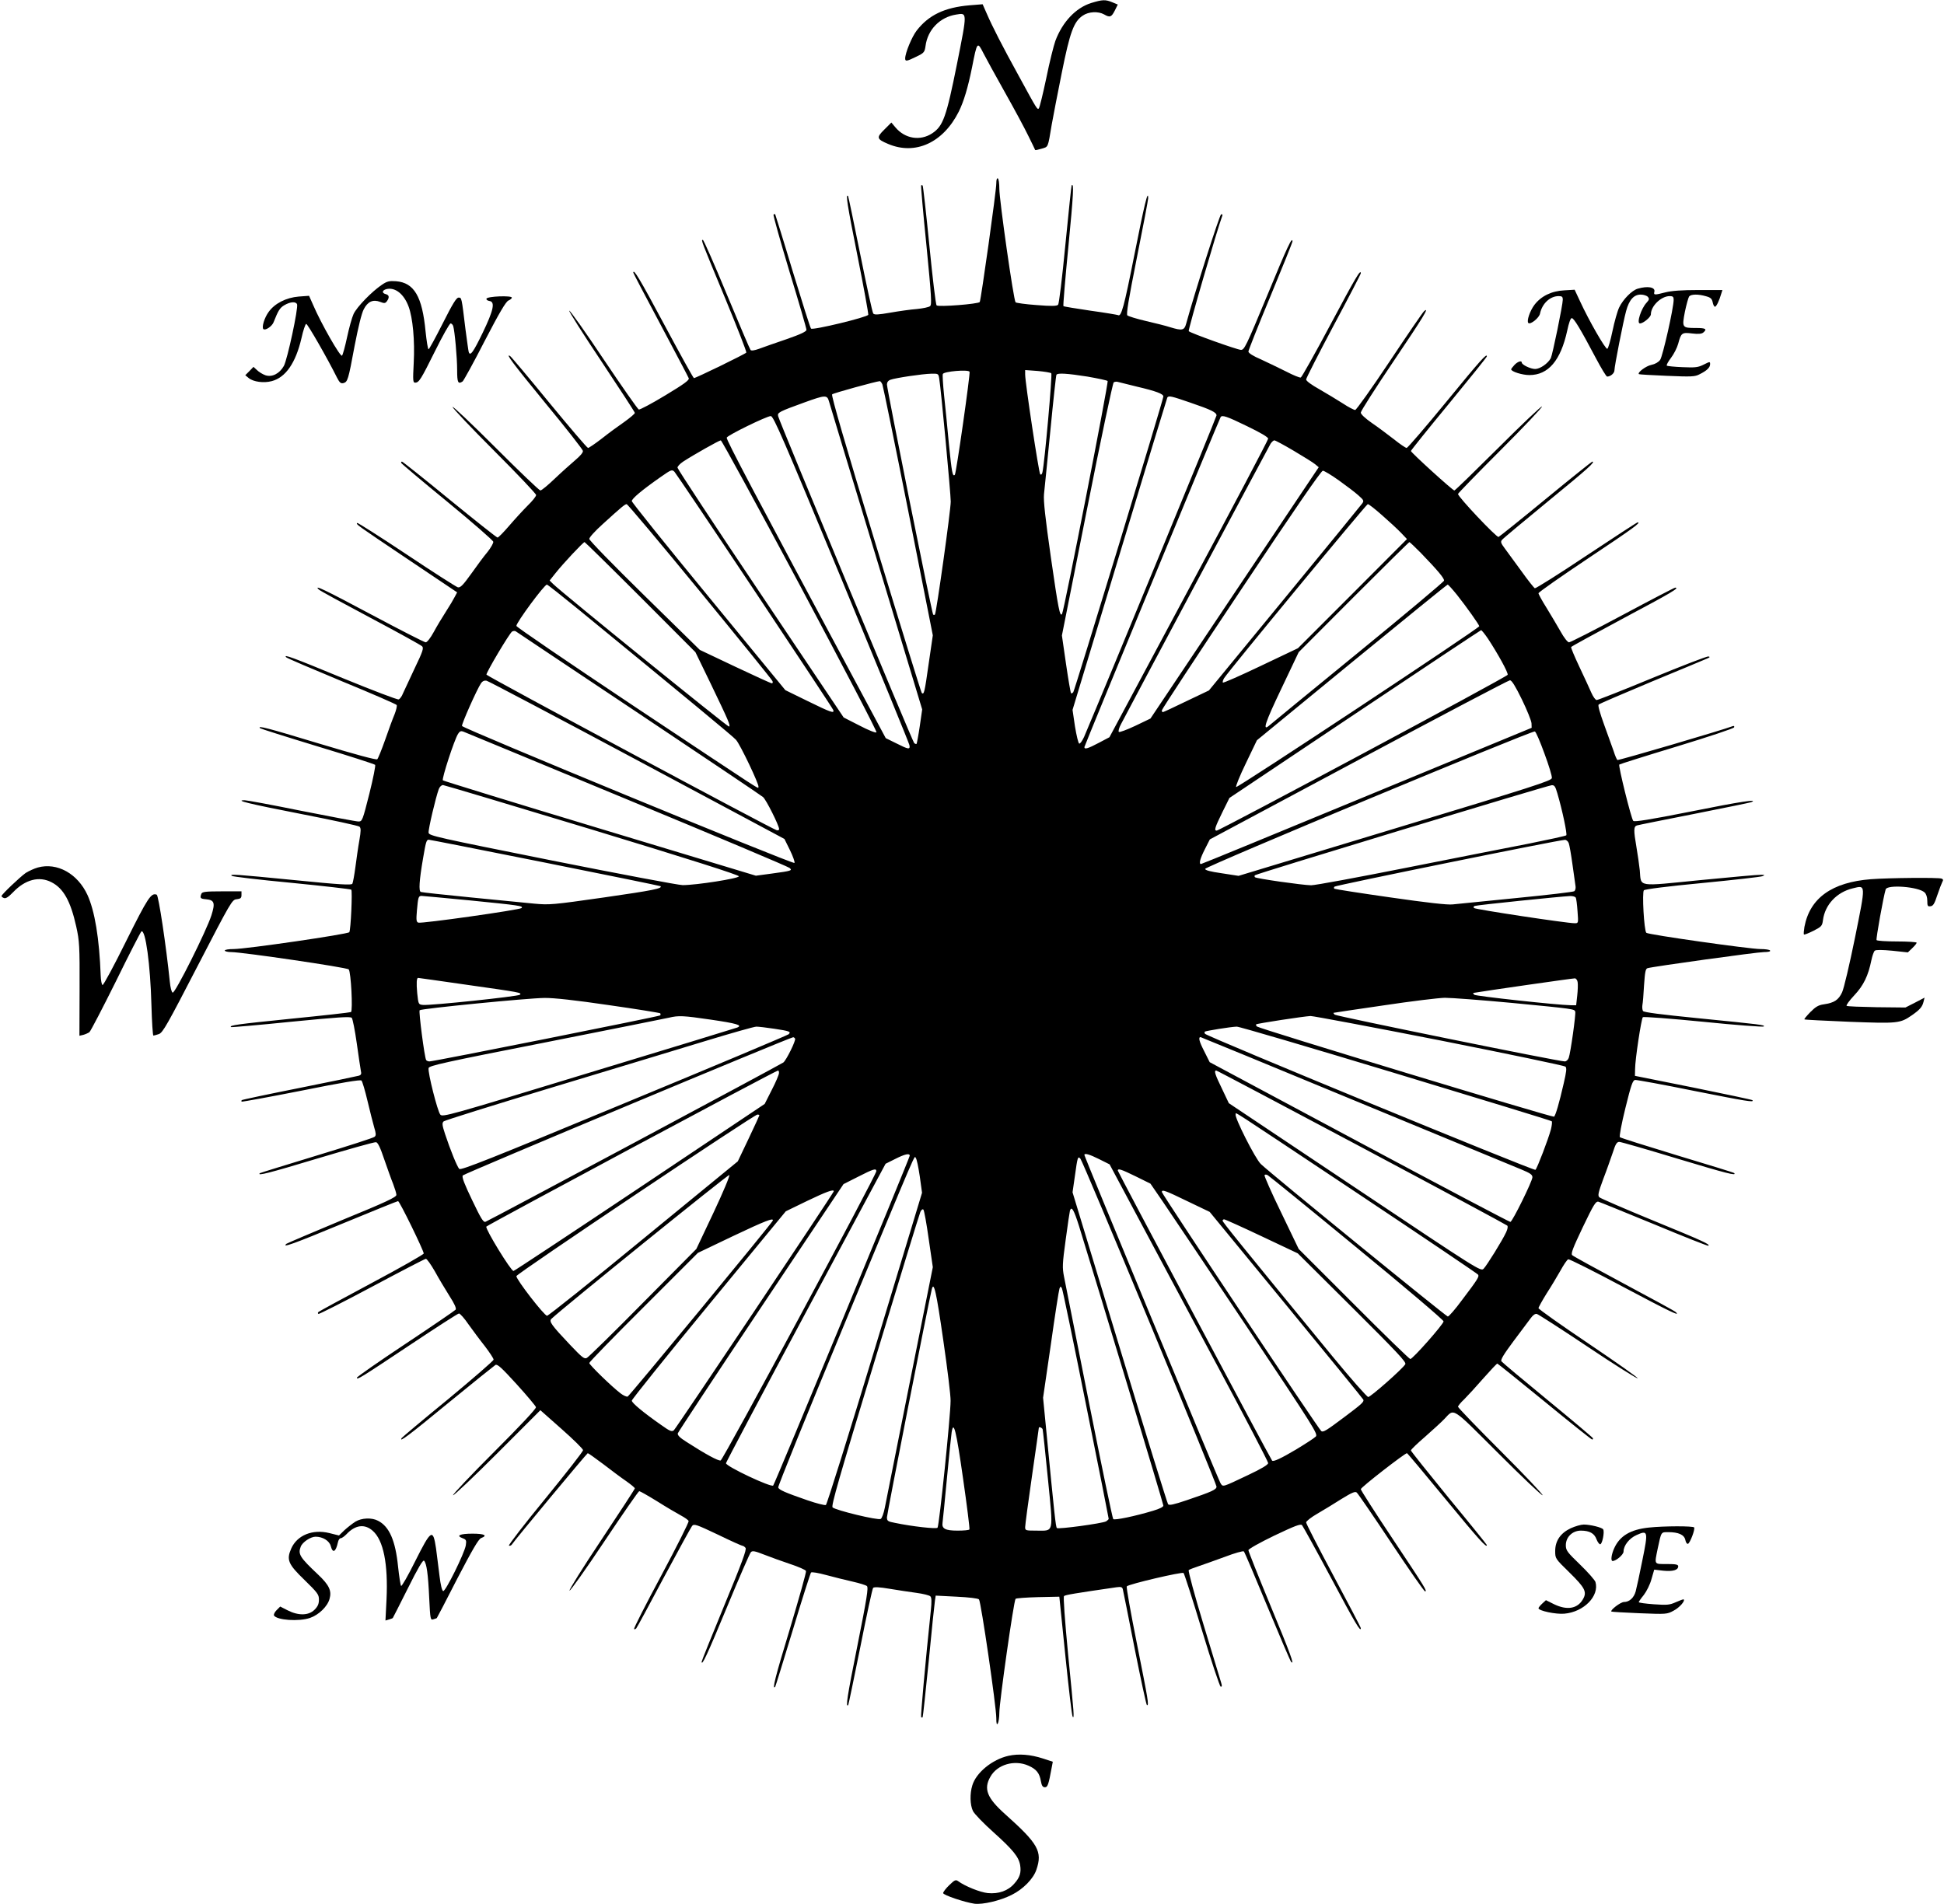 <?xml version="1.0" standalone="no"?>
<!DOCTYPE svg PUBLIC "-//W3C//DTD SVG 20010904//EN"
 "http://www.w3.org/TR/2001/REC-SVG-20010904/DTD/svg10.dtd">
<svg version="1.0" xmlns="http://www.w3.org/2000/svg"
 width="1280pt" height="1254pt" viewBox="0 0 1280 1254"
 preserveAspectRatio="xMidYMid meet">
<g transform="translate(0,1254) scale(0.1,-0.1)"
fill="#000000" stroke="none">
<path d="M7184 12520 c-101 -32 -188 -124 -235 -249 -11 -31 -39 -141 -60
-246 -22 -104 -44 -194 -49 -199 -10 -10 -12 -6 -132 214 -108 196 -175 327
-212 413 l-26 59 -87 -7 c-163 -14 -268 -64 -347 -166 -32 -41 -76 -148 -76
-184 0 -21 11 -19 74 12 50 24 54 29 60 70 14 108 95 190 201 207 75 12 75 21
6 -326 -70 -349 -91 -408 -163 -456 -79 -52 -179 -36 -242 39 l-27 32 -46 -46
c-54 -53 -51 -63 25 -95 179 -76 362 8 465 213 33 67 60 157 87 290 34 173 35
174 76 93 15 -29 77 -143 139 -253 62 -110 132 -240 156 -290 24 -49 45 -91
45 -93 1 -2 20 2 43 9 44 13 40 3 66 159 9 52 39 205 66 340 54 269 79 337
138 377 39 27 102 30 141 8 38 -22 48 -18 70 25 l20 40 -36 15 c-46 19 -65 18
-140 -5z"/>
<path d="M6560 11333 c1 -45 -101 -768 -109 -782 -9 -13 -272 -34 -284 -22 -6
6 -27 184 -48 397 -21 213 -41 389 -44 392 -3 3 -7 3 -10 1 -2 -3 13 -180 35
-395 33 -338 36 -390 24 -400 -8 -7 -47 -15 -87 -19 -40 -3 -118 -14 -175 -24
-80 -14 -104 -15 -112 -6 -6 7 -44 183 -86 391 -42 209 -78 381 -80 383 -17
18 -6 -55 61 -389 42 -210 74 -387 72 -393 -6 -16 -365 -103 -377 -91 -5 5
-59 176 -121 379 -61 204 -114 372 -115 374 -2 2 -7 1 -11 -2 -3 -4 44 -172
105 -375 62 -202 112 -375 112 -384 0 -11 -37 -29 -132 -62 -73 -25 -154 -53
-180 -63 -31 -11 -50 -14 -56 -8 -5 6 -75 171 -157 368 -81 196 -152 357 -157
357 -13 0 -15 5 147 -385 79 -191 142 -352 139 -357 -6 -9 -332 -168 -345
-168 -4 0 -91 158 -194 350 -161 301 -205 375 -205 344 0 -3 81 -158 180 -343
98 -185 182 -343 185 -352 5 -12 -32 -39 -155 -113 -89 -54 -167 -95 -174 -93
-7 3 -111 151 -231 330 -120 180 -222 324 -227 321 -4 -3 91 -153 212 -334
121 -182 220 -334 220 -339 0 -6 -30 -31 -67 -58 -38 -26 -105 -75 -149 -110
-45 -35 -87 -63 -92 -63 -6 0 -121 135 -257 300 -135 165 -250 302 -256 305
-35 22 20 -51 233 -311 134 -162 244 -303 246 -313 2 -11 -17 -33 -50 -61 -29
-25 -90 -79 -135 -122 -45 -43 -87 -78 -95 -78 -7 0 -140 127 -295 282 -156
156 -283 276 -283 268 0 -8 124 -139 275 -290 151 -151 275 -282 275 -290 0
-9 -25 -40 -56 -70 -30 -30 -85 -90 -121 -132 -37 -43 -71 -78 -77 -78 -6 0
-148 113 -316 250 -168 138 -309 250 -313 250 -5 0 -7 -4 -5 -9 2 -5 138 -120
303 -255 165 -136 301 -254 303 -264 1 -9 -16 -39 -38 -67 -23 -27 -71 -92
-107 -143 -53 -74 -71 -93 -88 -90 -11 3 -163 100 -338 217 -176 117 -322 210
-325 207 -9 -9 -10 -8 335 -240 l323 -217 -16 -30 c-8 -16 -34 -60 -58 -97
-24 -37 -60 -97 -80 -134 -21 -39 -44 -68 -53 -68 -9 0 -167 81 -353 180 -311
166 -390 204 -350 167 8 -8 161 -91 340 -186 179 -95 331 -179 339 -187 12
-11 6 -32 -49 -146 -34 -72 -69 -147 -77 -165 -7 -19 -20 -36 -28 -39 -8 -3
-173 60 -368 140 -329 136 -396 161 -372 137 6 -6 170 -76 365 -157 195 -80
358 -151 362 -157 3 -6 -3 -33 -14 -61 -12 -28 -40 -104 -62 -168 -23 -65 -46
-122 -52 -128 -6 -6 -140 30 -389 105 -340 103 -403 119 -382 99 3 -3 173 -57
377 -119 205 -62 376 -117 380 -122 4 -4 -13 -90 -38 -190 -45 -178 -47 -183
-72 -183 -14 0 -183 32 -375 70 -192 39 -360 70 -374 70 -68 0 26 -23 369 -90
206 -40 381 -78 387 -84 10 -9 10 -28 -1 -91 -8 -44 -19 -123 -26 -176 -7 -53
-16 -102 -20 -109 -6 -10 -82 -6 -381 24 -398 39 -428 41 -413 28 5 -5 182
-26 394 -46 212 -21 388 -41 393 -45 8 -8 -3 -264 -13 -280 -8 -13 -680 -111
-762 -111 -32 0 -58 -4 -58 -10 0 -5 19 -10 43 -10 70 0 761 -101 773 -114 15
-15 28 -272 15 -281 -6 -3 -184 -23 -396 -44 -353 -36 -407 -43 -394 -55 2 -2
179 13 394 35 306 30 392 36 401 26 6 -6 21 -82 33 -167 12 -85 24 -167 27
-182 5 -20 2 -27 -13 -32 -10 -3 -187 -40 -392 -81 -206 -41 -376 -77 -379
-80 -3 -3 -3 -7 -1 -10 3 -2 179 30 392 72 273 55 390 74 397 67 6 -6 24 -67
40 -135 16 -68 36 -146 44 -174 12 -39 13 -52 3 -61 -6 -7 -178 -62 -382 -124
-203 -62 -372 -114 -374 -116 -21 -20 59 0 377 96 204 61 378 110 388 108 12
-2 28 -35 54 -113 21 -60 47 -134 59 -163 11 -29 21 -61 21 -71 0 -15 -70 -48
-358 -166 -196 -82 -361 -152 -366 -156 -33 -29 41 -3 364 131 199 82 366 150
371 150 10 0 169 -326 169 -345 0 -6 -154 -94 -342 -194 -189 -101 -347 -187
-351 -191 -5 -4 -5 -10 0 -13 4 -2 163 78 352 179 189 101 349 184 355 184 7
0 33 -37 59 -82 25 -46 69 -119 96 -162 35 -54 47 -83 41 -91 -5 -6 -154 -108
-330 -225 -176 -117 -320 -217 -320 -223 0 -16 21 -3 344 212 174 116 321 211
328 211 7 0 36 -32 63 -72 28 -39 76 -104 108 -144 31 -41 57 -80 57 -88 0 -7
-135 -124 -299 -260 -165 -135 -303 -251 -306 -256 -21 -34 47 17 307 231 161
132 301 244 310 250 13 7 39 -16 140 -127 68 -75 125 -143 127 -151 2 -10
-103 -122 -275 -294 -153 -153 -275 -282 -271 -286 4 -4 135 120 291 276 l284
284 140 -124 c77 -68 141 -131 141 -139 1 -8 -112 -152 -249 -320 -138 -168
-245 -307 -239 -309 6 -2 14 1 18 6 24 36 496 603 501 603 4 0 50 -33 102 -72
52 -40 120 -91 151 -112 31 -22 57 -43 57 -48 0 -4 -99 -156 -220 -338 -121
-181 -215 -332 -210 -335 5 -3 109 143 230 325 121 181 224 330 229 330 5 0
58 -30 118 -67 60 -38 130 -79 156 -93 26 -14 49 -30 51 -37 3 -7 -78 -168
-180 -359 -102 -190 -183 -349 -179 -352 3 -3 9 -1 14 4 5 5 86 155 181 334
96 179 180 332 187 341 13 15 28 10 169 -57 84 -41 158 -74 163 -74 5 0 14 -6
20 -14 8 -10 -23 -96 -139 -376 -82 -199 -150 -368 -150 -373 0 -33 37 46 167
360 79 191 150 354 157 361 10 11 26 8 87 -16 41 -16 118 -44 172 -62 54 -18
101 -38 104 -46 3 -7 -46 -180 -107 -384 -96 -315 -118 -403 -96 -379 2 2 54
171 116 374 61 204 116 374 120 379 5 5 47 -2 102 -17 51 -14 129 -33 173 -43
44 -10 86 -23 93 -29 11 -10 0 -79 -63 -395 -68 -338 -78 -407 -60 -389 2 3
38 176 80 384 41 208 79 383 84 388 7 7 44 5 108 -6 54 -9 134 -21 178 -27 44
-6 85 -16 91 -23 8 -8 9 -35 3 -92 -36 -340 -68 -699 -64 -703 3 -3 7 -3 10
-1 2 3 20 169 40 369 19 201 38 380 41 399 l5 33 137 -7 c82 -4 142 -11 148
-18 13 -14 114 -705 114 -782 0 -36 3 -46 10 -35 5 8 10 40 10 71 0 69 95 738
107 750 4 4 71 9 148 11 l140 3 40 -392 c22 -215 43 -395 48 -399 11 -11 10 7
-30 409 -22 231 -33 381 -27 386 8 8 77 19 345 58 30 4 38 2 42 -13 3 -11 38
-187 78 -391 41 -205 77 -373 81 -373 14 0 9 28 -66 405 -41 204 -71 374 -67
378 14 15 365 97 374 88 5 -5 60 -175 121 -377 61 -202 117 -369 123 -371 9
-3 10 4 4 24 -5 15 -57 187 -116 382 -59 194 -103 357 -98 361 4 4 33 15 63
25 30 10 108 38 174 62 65 25 122 41 126 36 5 -4 74 -168 155 -363 81 -195
151 -359 156 -364 25 -27 -3 50 -136 371 -80 193 -145 357 -145 364 0 8 73 49
170 96 137 65 173 79 183 69 6 -7 93 -164 192 -349 160 -300 195 -359 195
-329 0 5 -81 160 -180 345 -99 185 -180 343 -180 351 0 8 33 34 73 57 39 23
111 66 159 97 68 42 91 52 101 43 8 -6 110 -155 227 -331 117 -176 217 -320
223 -320 16 0 3 21 -212 344 -116 174 -211 322 -211 329 0 12 290 237 304 237
3 0 118 -137 256 -305 219 -266 270 -322 270 -300 0 3 -112 142 -250 309 -137
168 -250 309 -250 314 0 6 42 46 93 90 50 44 108 97 127 117 68 71 42 87 356
-226 156 -156 287 -280 291 -276 4 4 -120 135 -275 290 -155 155 -282 287
-282 293 0 5 18 28 41 49 22 22 79 84 126 138 47 53 88 97 92 97 3 0 143 -113
311 -250 168 -138 309 -250 313 -250 5 0 7 4 5 9 -2 5 -136 118 -298 251 -162
133 -299 248 -304 255 -7 10 15 46 79 132 49 65 100 133 113 151 15 21 30 32
41 29 9 -2 160 -99 335 -216 174 -117 323 -210 329 -208 6 2 -139 104 -321
227 -183 123 -332 229 -332 235 0 6 24 49 53 96 30 46 71 115 92 152 21 38 43
71 51 74 7 2 169 -79 360 -181 309 -164 382 -199 348 -167 -5 6 -157 89 -339
186 -181 97 -336 182 -343 189 -10 10 4 46 70 185 72 150 85 171 103 167 11
-3 177 -71 370 -150 192 -80 351 -143 354 -140 10 10 -28 28 -359 164 -190 78
-351 148 -359 155 -12 11 -8 30 26 122 23 59 50 138 63 175 17 54 26 68 42 68
11 0 184 -50 385 -111 319 -96 392 -115 371 -94 -2 3 -171 55 -374 116 -203
62 -373 115 -378 120 -5 4 10 86 36 191 38 154 48 183 64 186 10 1 187 -31
393 -73 338 -67 396 -77 379 -60 -3 3 -178 40 -389 83 l-384 77 1 45 c0 62 41
331 51 341 5 5 184 -9 398 -30 215 -22 394 -35 398 -31 11 10 -16 13 -437 55
-240 24 -352 38 -358 47 -4 7 -6 24 -4 38 3 14 8 73 11 132 6 88 10 108 23
112 37 11 722 106 766 106 29 0 45 4 41 10 -3 6 -32 10 -64 10 -70 0 -740 95
-751 107 -15 15 -29 267 -16 280 7 7 154 26 386 48 206 20 384 40 395 45 17 7
16 9 -10 9 -16 1 -196 -15 -399 -35 -424 -42 -389 -48 -399 64 -4 38 -14 106
-22 153 -19 111 -19 136 3 143 9 3 179 37 377 76 198 39 367 74 375 77 55 23
-72 4 -395 -61 -272 -54 -373 -70 -381 -62 -13 13 -100 364 -92 371 3 3 174
57 379 119 213 65 375 119 377 126 3 8 -1 11 -9 8 -68 -26 -752 -227 -759
-223 -5 3 -16 29 -25 58 -10 28 -38 107 -63 175 -28 78 -42 126 -36 132 6 6
163 73 349 151 187 77 351 146 365 152 19 8 21 11 9 14 -9 2 -175 -62 -369
-142 -193 -80 -358 -145 -367 -145 -8 0 -23 21 -35 48 -11 26 -47 103 -79 171
-32 68 -57 127 -54 130 2 4 159 90 349 192 312 166 368 199 336 199 -5 0 -161
-81 -346 -180 -185 -99 -344 -180 -353 -180 -9 0 -33 30 -56 72 -22 39 -64
109 -92 155 -29 46 -53 90 -53 96 0 7 149 111 330 232 297 198 347 235 323
235 -5 0 -156 -99 -337 -219 -181 -121 -334 -217 -340 -215 -6 3 -46 53 -88
112 -43 59 -92 126 -109 149 -27 36 -30 45 -19 58 7 9 145 124 307 257 260
213 310 258 287 258 -3 0 -141 -110 -305 -245 -164 -135 -305 -248 -312 -251
-13 -5 -267 264 -267 283 0 4 126 134 279 287 154 154 277 284 274 289 -3 5
-132 -117 -287 -272 -155 -154 -285 -281 -290 -281 -11 0 -286 250 -286 260 0
4 112 144 250 311 137 167 250 307 250 312 1 23 -40 -22 -266 -298 -137 -167
-255 -304 -262 -305 -7 0 -45 26 -85 58 -40 31 -105 80 -145 107 -44 31 -72
57 -72 68 0 10 97 162 215 337 197 292 240 363 202 331 -8 -6 -110 -155 -227
-331 -117 -176 -220 -320 -227 -320 -8 0 -45 19 -81 43 -37 24 -106 65 -154
93 -52 29 -88 55 -88 65 0 8 81 167 180 353 99 185 180 341 180 346 0 31 -33
-25 -199 -336 -101 -190 -190 -348 -196 -350 -6 -3 -50 15 -96 39 -46 23 -121
59 -166 80 -52 22 -83 42 -83 52 0 8 65 172 145 364 80 193 145 355 145 360 0
38 -32 -29 -165 -352 -142 -342 -152 -362 -175 -361 -28 2 -330 110 -343 123
-6 6 188 673 221 760 3 8 0 12 -8 9 -10 -3 -173 -512 -230 -720 -12 -44 -26
-47 -105 -23 -27 9 -99 27 -160 41 -60 14 -115 31 -122 37 -8 9 7 101 63 382
41 204 74 379 74 389 0 64 -25 -41 -91 -373 -68 -343 -86 -410 -108 -396 -5 2
-86 16 -181 29 -94 14 -175 27 -178 30 -3 4 12 182 33 396 33 342 37 417 21
399 -2 -2 -20 -177 -41 -389 -22 -228 -42 -390 -48 -397 -9 -9 -43 -10 -142
-2 -71 5 -134 14 -138 18 -13 13 -107 673 -107 748 0 34 -4 65 -10 68 -6 4
-10 -9 -10 -32z m-176 -1241 c6 -10 -88 -670 -97 -679 -15 -14 -20 14 -39 202
-10 108 -24 253 -32 323 -7 70 -11 132 -8 139 6 17 166 31 176 15z m538 -10
c8 -8 -44 -591 -58 -651 -3 -15 -9 -20 -15 -14 -9 9 -99 602 -99 657 l0 29 82
-6 c45 -4 86 -11 90 -15z m-738 -34 c12 -69 76 -760 76 -811 0 -58 -95 -735
-104 -744 -3 -4 -9 -3 -12 0 -8 8 -304 1483 -304 1515 0 14 8 26 23 31 31 12
212 39 269 40 46 1 47 0 52 -31z m976 12 c69 -12 129 -25 133 -29 8 -8 -287
-1513 -300 -1534 -14 -23 -25 35 -73 368 -38 267 -50 376 -46 420 4 33 22 222
42 419 19 198 37 363 40 368 8 13 70 9 204 -12z m-1350 -52 c5 -13 82 -389
171 -837 l161 -815 -27 -185 c-27 -191 -31 -209 -46 -194 -4 4 -141 446 -304
982 -201 660 -293 977 -286 984 8 8 288 85 314 87 4 0 12 -10 17 -22z m1675
-14 c128 -30 175 -48 175 -65 0 -21 -583 -1933 -593 -1947 -5 -7 -12 -10 -15
-7 -3 3 -18 90 -33 193 l-27 187 165 830 c90 456 170 833 176 837 7 4 19 6 27
3 8 -2 65 -16 125 -31z m-2027 -96 c5 -18 145 -482 312 -1031 l302 -999 -16
-111 c-9 -61 -19 -113 -21 -116 -3 -2 -10 0 -16 6 -11 11 -885 2111 -895 2151
-7 25 2 30 176 93 133 48 146 49 158 7z m2378 -9 c141 -48 174 -65 174 -85 0
-11 -722 -1763 -872 -2117 -12 -26 -26 -46 -32 -44 -6 2 -18 53 -28 113 l-16
109 310 1025 c170 563 312 1028 314 1032 9 14 28 9 150 -33z m-2296 -1161
c244 -590 446 -1083 448 -1095 6 -31 -6 -29 -87 12 l-69 34 -165 308 c-704
1312 -887 1659 -882 1671 6 16 262 141 290 142 18 0 80 -144 465 -1072z m2672
1005 c91 -44 138 -72 138 -82 0 -9 -235 -455 -523 -991 l-522 -975 -70 -37
c-72 -38 -95 -45 -95 -28 0 8 886 2155 897 2173 9 16 42 5 175 -60z m-2944
-1050 c284 -533 508 -961 503 -966 -5 -5 -55 15 -112 45 l-104 53 -547 815
c-301 448 -547 822 -547 830 -1 8 16 26 37 40 69 45 237 140 248 140 6 0 241
-431 522 -957z m3251 888 c64 -38 127 -77 140 -88 l24 -20 -554 -827 -554
-828 -100 -48 c-55 -26 -104 -44 -108 -40 -5 4 1 27 14 51 40 79 971 1823 985
1847 8 12 19 22 25 22 6 0 64 -31 128 -69z m-3550 -923 c281 -422 514 -774
517 -783 10 -26 -15 -17 -168 58 l-147 72 -505 615 c-278 338 -506 622 -506
630 0 16 66 72 189 158 71 50 76 51 92 35 9 -10 247 -363 528 -785z m3847 728
c49 -35 107 -79 128 -98 36 -32 38 -36 25 -54 -8 -11 -238 -293 -512 -626
l-497 -605 -149 -71 c-82 -40 -151 -72 -155 -72 -3 0 -6 6 -6 12 0 7 235 365
522 795 346 520 527 783 538 783 9 0 57 -29 106 -64z m-4207 -731 c259 -316
474 -581 477 -590 4 -8 2 -15 -4 -15 -6 0 -115 50 -242 110 l-232 110 -364
357 c-204 200 -364 364 -364 374 0 10 39 53 88 97 124 113 146 131 158 132 6
0 224 -259 483 -575z m4492 501 c46 -40 102 -92 124 -115 l39 -41 -359 -360
-359 -359 -244 -116 c-134 -64 -247 -114 -250 -110 -3 3 0 16 8 29 33 52 936
1145 946 1146 7 0 49 -33 95 -74z m-4884 -538 l362 -363 97 -200 c123 -256
135 -283 124 -290 -7 -4 -1092 875 -1158 939 l-23 23 39 49 c49 62 182 204
191 204 3 0 169 -163 368 -362z m5139 290 c113 -117 155 -168 152 -182 -2 -8
-257 -222 -568 -476 -311 -254 -573 -469 -583 -478 -47 -41 -27 19 80 243
l114 240 362 363 c199 199 364 362 367 362 3 0 37 -33 76 -72z m-5549 -370
c737 -604 1021 -839 1039 -860 27 -29 155 -298 148 -310 -7 -11 77 -65 -828
537 -421 281 -766 516 -766 523 0 23 184 272 201 272 5 0 97 -73 206 -162z
m5786 95 c62 -78 147 -198 147 -207 0 -13 -1593 -1067 -1601 -1059 -4 4 25 76
65 158 l72 150 625 513 c343 281 627 512 631 512 4 0 31 -30 61 -67z m-5388
-781 c440 -294 809 -542 819 -551 20 -16 106 -188 106 -211 0 -7 -8 -10 -17
-7 -33 9 -1907 1014 -1910 1024 -4 11 152 274 169 284 7 4 17 5 23 2 5 -4 370
-247 810 -541z m5593 491 c65 -99 134 -224 129 -237 -5 -14 -1896 -1026 -1916
-1026 -18 0 -12 20 37 120 l47 95 825 552 c454 304 828 552 832 553 4 0 25
-26 46 -57z m-5603 -799 l970 -519 37 -75 c20 -41 33 -79 29 -83 -10 -10
-2184 886 -2189 902 -4 12 100 245 125 281 10 15 23 20 37 17 11 -2 458 -238
991 -523z m5826 399 c34 -70 62 -140 63 -156 l1 -30 -1084 -448 c-597 -247
-1088 -449 -1093 -449 -16 0 -6 36 26 99 l32 63 980 524 c538 288 987 524 996
524 12 0 36 -39 79 -127z m-5891 -658 c580 -240 1061 -443 1069 -451 19 -17
15 -19 -118 -37 l-104 -14 -1026 310 c-564 170 -1030 314 -1035 318 -9 8 75
267 100 306 11 18 19 21 37 14 12 -5 497 -205 1077 -446z m6039 303 c29 -78
51 -150 49 -162 -3 -18 -118 -55 -1033 -332 l-1030 -312 -110 17 c-77 11 -110
20 -110 29 0 15 2152 912 2171 905 7 -2 35 -68 63 -145z m-6269 -502 c638
-194 965 -298 965 -307 0 -14 -279 -58 -370 -58 -27 0 -414 73 -860 162 -759
152 -810 163 -813 183 -3 21 47 233 67 287 6 16 18 27 28 27 10 -1 452 -133
983 -294z m6354 240 c34 -115 66 -270 59 -277 -4 -4 -114 -28 -243 -54 -129
-25 -495 -97 -812 -160 -317 -63 -598 -115 -625 -115 -58 1 -360 44 -370 53
-3 4 -4 10 0 13 9 10 1929 592 1954 593 18 1 24 -8 37 -53z m-6664 -457 c415
-83 757 -153 759 -155 15 -15 -52 -28 -371 -74 -342 -49 -362 -50 -460 -41
-57 6 -245 24 -418 41 -173 17 -321 33 -329 36 -15 5 -11 73 15 224 18 106 22
120 37 120 7 0 352 -68 767 -151z m6739 129 c5 -13 16 -77 25 -143 9 -66 18
-130 20 -142 2 -13 -2 -27 -8 -32 -6 -5 -177 -25 -381 -45 -203 -20 -392 -39
-420 -42 -34 -4 -167 11 -410 46 -197 28 -363 54 -368 57 -5 3 -5 9 0 14 9 9
1474 307 1516 308 10 1 21 -9 26 -21z m-7231 -378 c319 -32 350 -36 336 -50
-12 -12 -660 -104 -680 -96 -13 5 -14 18 -9 78 8 90 10 98 31 98 8 0 154 -14
322 -30z m7277 19 c4 -6 9 -46 12 -90 6 -79 6 -79 -19 -79 -52 0 -653 91 -662
100 -6 6 -4 11 5 14 15 6 572 63 626 65 17 1 35 -4 38 -10z m-7304 -574 c359
-51 366 -52 352 -66 -11 -11 -590 -72 -638 -67 -30 3 -30 4 -38 78 -6 67 -4
100 6 100 2 0 145 -20 318 -45z m7317 15 c2 -13 1 -52 -3 -87 l-7 -63 -36 0
c-85 1 -626 60 -635 69 -6 6 -9 11 -6 12 67 12 658 97 669 96 8 -1 17 -13 18
-27z m-6381 -149 c183 -26 336 -51 340 -54 3 -4 3 -10 0 -14 -8 -7 -1490 -303
-1519 -303 -9 0 -19 4 -22 9 -11 17 -50 320 -43 328 11 11 712 80 822 81 59 1
205 -15 422 -47z m5951 14 c406 -39 408 -40 414 -57 5 -16 -31 -273 -43 -305
-5 -13 -16 -23 -26 -23 -43 0 -1505 298 -1515 308 -7 7 -10 12 -7 12 2 1 150
23 329 49 179 27 360 49 403 50 43 0 243 -15 445 -34z m-5277 -110 c171 -25
211 -37 173 -52 -10 -4 -451 -139 -979 -299 -924 -282 -961 -292 -976 -274
-18 21 -83 277 -77 306 3 16 101 38 773 170 424 84 788 157 810 162 63 15 92
14 276 -13z m4798 -136 c449 -89 821 -167 828 -173 10 -9 7 -33 -11 -111 -30
-131 -54 -213 -64 -219 -11 -6 -1942 580 -1956 594 -5 5 -8 12 -5 14 6 6 315
53 358 55 19 0 402 -72 850 -160z m-4380 76 c99 -15 111 -19 94 -36 -6 -6
-493 -211 -1083 -455 -877 -364 -1076 -443 -1086 -432 -14 14 -59 125 -94 231
-19 58 -20 71 -9 82 8 7 331 108 719 225 388 117 842 255 1010 306 168 51 316
93 330 93 14 0 67 -6 119 -14z m4092 -294 c561 -170 1023 -311 1026 -315 4 -4
1 -28 -5 -53 -17 -64 -90 -255 -102 -267 -9 -9 -2165 879 -2176 896 -3 5 -4
11 -1 14 5 5 171 32 210 33 15 1 486 -138 1048 -308z m-3956 229 c7 -11 -57
-141 -77 -157 -15 -12 -1934 -1039 -1961 -1049 -14 -5 -29 18 -88 142 -51 106
-69 152 -62 163 7 11 2145 906 2175 910 4 1 9 -3 13 -9z m3692 -411 c560 -231
1051 -434 1091 -451 58 -24 72 -34 72 -51 -1 -27 -131 -291 -145 -294 -5 -1
-453 235 -995 525 l-985 527 -37 74 c-32 62 -39 91 -23 91 2 0 462 -189 1022
-421z m-3798 184 c0 -10 -21 -60 -47 -110 l-47 -93 -822 -550 c-452 -302 -827
-550 -832 -550 -17 0 -185 274 -179 292 3 8 1906 1028 1921 1028 4 0 7 -8 6
-17z m3837 -489 c522 -278 953 -510 958 -515 6 -5 3 -22 -7 -44 -26 -56 -127
-218 -148 -240 -19 -19 -26 -15 -848 535 l-830 555 -45 95 c-46 94 -54 120
-38 120 5 0 435 -228 958 -506z m-21 -307 c429 -286 783 -525 787 -531 9 -13
-2 -31 -106 -168 -44 -60 -86 -108 -93 -108 -11 0 -1154 931 -1231 1004 -36
33 -176 311 -166 327 7 12 -90 74 809 -524z m-3945 518 c0 -2 -32 -72 -71
-154 l-71 -149 -620 -508 c-340 -280 -627 -509 -636 -509 -18 0 -202 237 -202
261 0 15 1566 1064 1587 1064 7 0 13 -2 13 -5z m990 -266 c0 -14 -889 -2162
-899 -2172 -14 -14 -311 126 -311 147 0 5 236 452 525 991 l526 981 62 31 c65
33 97 40 97 22z m1248 -23 l68 -34 181 -339 c99 -186 334 -625 522 -975 188
-350 341 -644 341 -653 0 -11 -43 -37 -132 -79 -173 -82 -165 -80 -182 -53
-14 22 -896 2149 -896 2161 0 14 34 4 98 -28z m-1182 -112 l15 -109 -310
-1024 c-171 -564 -316 -1028 -323 -1032 -6 -4 -61 10 -122 31 -147 51 -186 68
-192 84 -3 7 189 481 426 1052 511 1231 468 1130 480 1118 6 -6 17 -60 26
-120z m1513 -963 c243 -585 441 -1071 441 -1081 0 -20 -29 -33 -197 -90 -86
-29 -114 -35 -122 -26 -5 6 -149 471 -319 1033 l-310 1021 15 104 c18 131 20
136 37 117 8 -8 212 -493 455 -1078z m-1799 996 c0 -26 -1009 -1902 -1025
-1905 -16 -4 -100 42 -223 121 -46 29 -62 45 -59 58 3 9 249 382 548 829 l543
812 95 48 c102 52 121 58 121 37z m1710 -35 l95 -47 79 -115 c43 -63 292 -434
553 -824 452 -678 473 -711 456 -727 -10 -10 -67 -47 -128 -84 -101 -60 -151
-83 -159 -74 -11 12 -1016 1902 -1016 1910 0 16 22 9 120 -39z m-2782 -238
l-113 -239 -350 -353 c-192 -195 -359 -358 -370 -364 -17 -10 -30 0 -109 83
-126 133 -143 157 -125 174 67 65 1165 953 1171 947 5 -5 -42 -116 -104 -248z
m4237 -232 c323 -265 570 -475 570 -484 0 -18 -203 -248 -219 -248 -6 0 -174
163 -373 363 l-362 362 -115 239 c-64 131 -113 243 -110 247 3 5 13 5 22 -1 9
-5 274 -220 587 -478z m-3445 373 c0 -10 -1038 -1561 -1053 -1574 -14 -11 -25
-7 -84 35 -117 82 -193 145 -193 160 0 8 228 292 507 631 l507 616 140 68
c127 61 176 79 176 64z m2329 -66 l146 -70 505 -615 c278 -338 506 -618 507
-622 5 -14 -13 -30 -121 -111 -124 -93 -142 -104 -156 -96 -15 9 -1050 1562
-1050 1575 0 18 21 11 169 -61z m-1704 -249 l27 -185 -152 -760 c-83 -418
-157 -789 -164 -824 -7 -36 -19 -69 -27 -74 -17 -11 -297 57 -317 76 -10 11
41 188 278 968 159 525 294 965 300 978 7 15 15 20 20 15 5 -5 21 -93 35 -194z
m989 88 c135 -436 556 -1831 556 -1843 0 -9 -24 -21 -67 -34 -120 -36 -254
-64 -263 -55 -5 5 -77 351 -160 769 -83 418 -157 790 -164 827 -12 61 -11 84
11 245 13 98 26 184 28 191 11 31 26 4 59 -100z m-2016 33 c-7 -19 -943 -1153
-955 -1158 -7 -3 -29 7 -47 21 -58 44 -206 188 -206 200 0 6 161 172 358 368
l357 357 230 110 c215 102 272 124 263 102z m3220 -103 l237 -112 359 -357
c294 -293 357 -359 349 -373 -16 -29 -227 -215 -244 -216 -8 0 -114 120 -235
267 -617 752 -724 885 -724 894 0 5 5 9 10 9 6 0 117 -50 248 -112z m-2097
-685 c27 -186 49 -365 48 -398 0 -97 -75 -825 -86 -836 -9 -9 -165 8 -280 32
-48 9 -53 13 -53 37 0 22 272 1405 295 1501 14 57 30 -16 76 -336z m939 -420
c83 -411 150 -751 150 -755 0 -4 -8 -11 -17 -17 -27 -14 -315 -53 -324 -44 -8
8 -16 86 -70 643 l-21 215 51 350 c27 193 53 359 57 369 6 16 8 16 16 2 5 -9
76 -352 158 -763z m-809 -489 c26 -181 45 -332 42 -336 -2 -5 -37 -8 -78 -8
-81 0 -105 13 -99 52 2 13 15 145 29 293 14 149 28 285 31 303 13 81 30 12 75
-304z m524 324 c2 -7 18 -155 35 -328 36 -366 41 -340 -77 -340 -70 0 -73 1
-73 23 0 13 20 165 45 337 25 172 45 315 45 317 0 9 21 1 25 -9z"/>
<path d="M2515 10665 c-67 -45 -166 -147 -187 -193 -11 -24 -30 -93 -43 -154
-13 -61 -28 -115 -33 -120 -11 -11 -139 214 -189 331 l-28 63 -68 -5 c-83 -7
-158 -45 -198 -101 -28 -38 -47 -101 -35 -113 12 -12 56 17 67 44 31 78 41 95
71 113 39 23 76 26 84 6 9 -25 -64 -364 -87 -406 -29 -51 -78 -76 -122 -61
-17 6 -42 21 -54 33 l-24 22 -27 -28 -27 -27 23 -19 c31 -25 99 -34 151 -20
92 24 158 120 196 283 11 50 25 92 31 94 8 3 140 -227 203 -354 17 -33 25 -40
42 -36 28 8 32 19 74 246 24 124 46 214 60 240 26 51 61 67 108 49 28 -11 34
-10 45 5 17 24 15 40 -8 46 -27 7 -25 25 4 33 57 14 115 -31 146 -114 28 -75
42 -224 34 -374 -6 -113 -5 -128 9 -128 26 0 38 20 132 209 49 99 95 181 102
181 6 0 14 -8 17 -17 10 -32 26 -207 26 -290 0 -83 6 -95 36 -75 6 4 72 123
145 266 97 187 140 260 157 267 12 5 22 13 22 19 0 15 -162 9 -167 -7 -2 -6 6
-13 19 -15 40 -5 28 -61 -45 -212 -61 -126 -82 -155 -91 -123 -2 6 -11 73 -21
147 -26 215 -25 210 -46 210 -14 0 -39 -41 -104 -170 -47 -93 -89 -170 -93
-170 -5 0 -13 53 -20 118 -22 230 -75 320 -194 330 -45 3 -59 0 -93 -23z"/>
<path d="M10784 10639 c-39 -11 -97 -70 -123 -124 -11 -23 -31 -93 -44 -156
-13 -62 -28 -114 -34 -116 -12 -4 -121 186 -179 312 l-36 77 -67 -4 c-85 -4
-154 -38 -198 -96 -30 -40 -52 -106 -40 -119 14 -13 72 34 77 62 14 66 66 115
123 115 22 0 27 -5 27 -23 0 -35 -68 -364 -79 -386 -19 -35 -71 -71 -103 -71
-30 0 -88 28 -88 42 0 16 -27 7 -48 -15 -12 -13 -22 -26 -22 -29 0 -15 73 -38
120 -38 125 0 206 96 249 292 11 52 22 83 30 83 14 0 56 -69 158 -262 36 -68
69 -123 75 -123 22 0 48 22 48 41 0 27 58 322 77 391 20 74 51 108 96 108 19
0 40 -7 47 -15 11 -13 9 -19 -8 -38 -36 -38 -68 -137 -44 -137 22 0 72 42 72
60 0 55 68 120 124 120 21 0 26 -5 26 -24 0 -54 -72 -372 -89 -396 -11 -15
-33 -28 -58 -33 -35 -7 -93 -50 -82 -61 2 -2 85 -7 184 -11 162 -7 185 -6 215
10 49 24 70 45 70 67 0 18 -2 17 -42 -3 -36 -18 -54 -21 -139 -17 -54 2 -101
7 -104 10 -4 4 9 27 28 52 19 25 40 67 47 93 19 71 24 75 91 67 41 -5 63 -3
74 6 27 23 16 30 -47 30 -93 0 -94 2 -74 107 10 48 23 94 28 101 13 15 60 16
111 1 30 -8 39 -16 44 -40 3 -16 10 -29 15 -29 9 0 28 39 42 88 l7 22 -158 0
c-109 0 -177 -5 -216 -15 -74 -19 -80 -19 -74 4 7 30 -44 39 -109 20z"/>
<path d="M249 6827 c-25 -7 -61 -24 -80 -36 -38 -27 -159 -142 -159 -152 0 -4
7 -10 16 -13 12 -5 30 7 60 38 80 84 172 108 253 66 79 -40 126 -125 163 -292
21 -95 23 -126 22 -411 l-1 -308 26 6 c14 4 32 12 40 18 8 7 86 157 174 334
87 178 163 325 168 329 27 16 59 -219 66 -483 3 -112 9 -203 13 -203 4 0 20 5
36 10 26 9 56 63 255 448 221 427 227 437 257 440 26 3 32 8 32 28 l0 24 -129
0 c-108 0 -130 -3 -135 -16 -11 -28 -7 -33 30 -36 56 -5 62 -24 36 -106 -32
-101 -239 -515 -255 -509 -7 2 -15 32 -19 73 -24 235 -74 567 -86 572 -37 14
-58 -18 -202 -307 -79 -160 -149 -290 -155 -288 -5 2 -11 30 -12 63 -9 245
-39 424 -87 530 -65 141 -200 216 -327 181z"/>
<path d="M12319 6750 c-257 -20 -402 -124 -438 -314 -4 -25 -6 -48 -3 -50 2
-3 30 8 62 24 53 27 58 32 63 70 13 102 91 185 197 210 86 21 86 32 14 -325
-36 -177 -73 -334 -85 -360 -24 -51 -52 -69 -120 -79 -36 -5 -54 -16 -89 -51
-24 -25 -42 -46 -39 -48 2 -3 135 -9 296 -16 320 -12 334 -11 413 44 50 35 67
54 75 87 l7 28 -63 -33 -63 -32 -189 2 c-104 2 -193 5 -198 9 -5 3 17 34 50
69 62 66 92 129 113 232 6 29 16 57 22 62 8 7 49 6 115 0 l103 -11 29 28 c16
15 29 31 29 36 0 4 -58 8 -129 8 -72 0 -132 4 -135 9 -5 7 45 286 60 334 10
33 215 18 256 -20 11 -10 18 -31 18 -55 0 -35 3 -39 22 -36 17 2 26 18 44 73
13 39 28 77 33 87 7 12 6 18 -5 22 -21 8 -344 5 -465 -4z"/>
<path d="M2340 2519 c-19 -12 -51 -37 -72 -56 l-36 -35 -64 16 c-110 27 -211
-14 -250 -101 -33 -75 -22 -103 88 -209 85 -83 94 -95 94 -128 0 -28 -7 -45
-29 -67 -39 -39 -106 -40 -177 -4 l-49 25 -24 -24 c-13 -13 -20 -29 -17 -35
20 -31 164 -41 237 -16 58 20 116 76 129 126 15 53 -3 91 -75 159 -121 114
-134 135 -115 184 11 30 65 66 98 66 47 0 91 -27 100 -62 13 -50 33 -39 47 25
3 15 11 27 18 27 8 0 24 12 38 26 58 62 120 70 173 23 71 -62 102 -219 91
-452 l-7 -139 24 7 c12 4 24 8 24 9 1 0 45 88 99 195 67 135 100 190 107 183
17 -17 27 -89 34 -245 7 -144 8 -147 28 -141 12 4 22 7 22 8 1 0 62 117 135
260 98 188 140 261 157 267 45 17 22 29 -57 29 -83 0 -111 -13 -65 -30 24 -9
26 -14 21 -47 -9 -53 -134 -306 -149 -301 -8 3 -17 41 -24 99 -6 52 -17 133
-23 182 -20 133 -32 125 -137 -84 -47 -95 -89 -168 -93 -163 -4 5 -13 62 -20
127 -17 170 -57 264 -132 302 -41 22 -108 19 -149 -6z"/>
<path d="M10343 2476 c-68 -32 -103 -83 -103 -150 0 -50 0 -50 93 -141 104
-102 118 -129 89 -178 -36 -62 -105 -73 -191 -31 l-52 26 -25 -23 c-13 -12
-24 -26 -24 -30 0 -17 114 -41 170 -36 129 11 232 117 205 209 -4 12 -49 64
-101 114 -86 83 -94 94 -94 128 0 54 44 96 99 96 57 0 89 -18 103 -57 7 -18
18 -33 24 -33 14 0 30 82 20 98 -7 13 -86 32 -128 32 -18 0 -56 -11 -85 -24z"/>
<path d="M10855 2480 c-119 -13 -189 -54 -226 -135 -19 -41 -25 -85 -11 -85
23 0 72 42 72 62 0 40 38 88 86 109 75 34 77 25 38 -166 -18 -91 -38 -183 -44
-205 -12 -43 -42 -70 -77 -70 -22 0 -93 -54 -83 -63 3 -2 86 -7 185 -11 177
-7 181 -7 225 17 38 20 77 64 66 74 -2 2 -24 -6 -51 -18 -42 -19 -58 -20 -146
-14 -55 4 -99 10 -99 14 0 3 15 25 34 48 18 24 41 69 50 104 l18 62 60 -7 c63
-6 98 4 98 29 0 12 -16 15 -75 15 -86 0 -82 -6 -60 102 24 112 21 108 69 108
68 0 106 -17 113 -52 3 -16 11 -27 17 -25 14 5 48 95 41 108 -7 10 -197 10
-300 -1z"/>
<path d="M6640 977 c-107 -24 -213 -111 -238 -195 -17 -55 -15 -128 4 -168 9
-19 70 -82 135 -140 129 -116 167 -163 176 -217 8 -49 -2 -81 -38 -121 -41
-48 -104 -70 -175 -63 -50 5 -150 45 -196 79 -15 11 -23 7 -58 -27 -22 -21
-40 -45 -40 -52 0 -13 139 -60 206 -70 54 -7 170 20 245 58 75 37 143 106 163
166 41 120 12 171 -205 365 -120 107 -144 167 -98 247 45 81 159 114 251 73
52 -23 73 -49 82 -104 5 -28 12 -38 26 -38 18 0 24 16 45 131 l7 37 -64 21
c-83 27 -160 33 -228 18z"/>
</g>
</svg>

